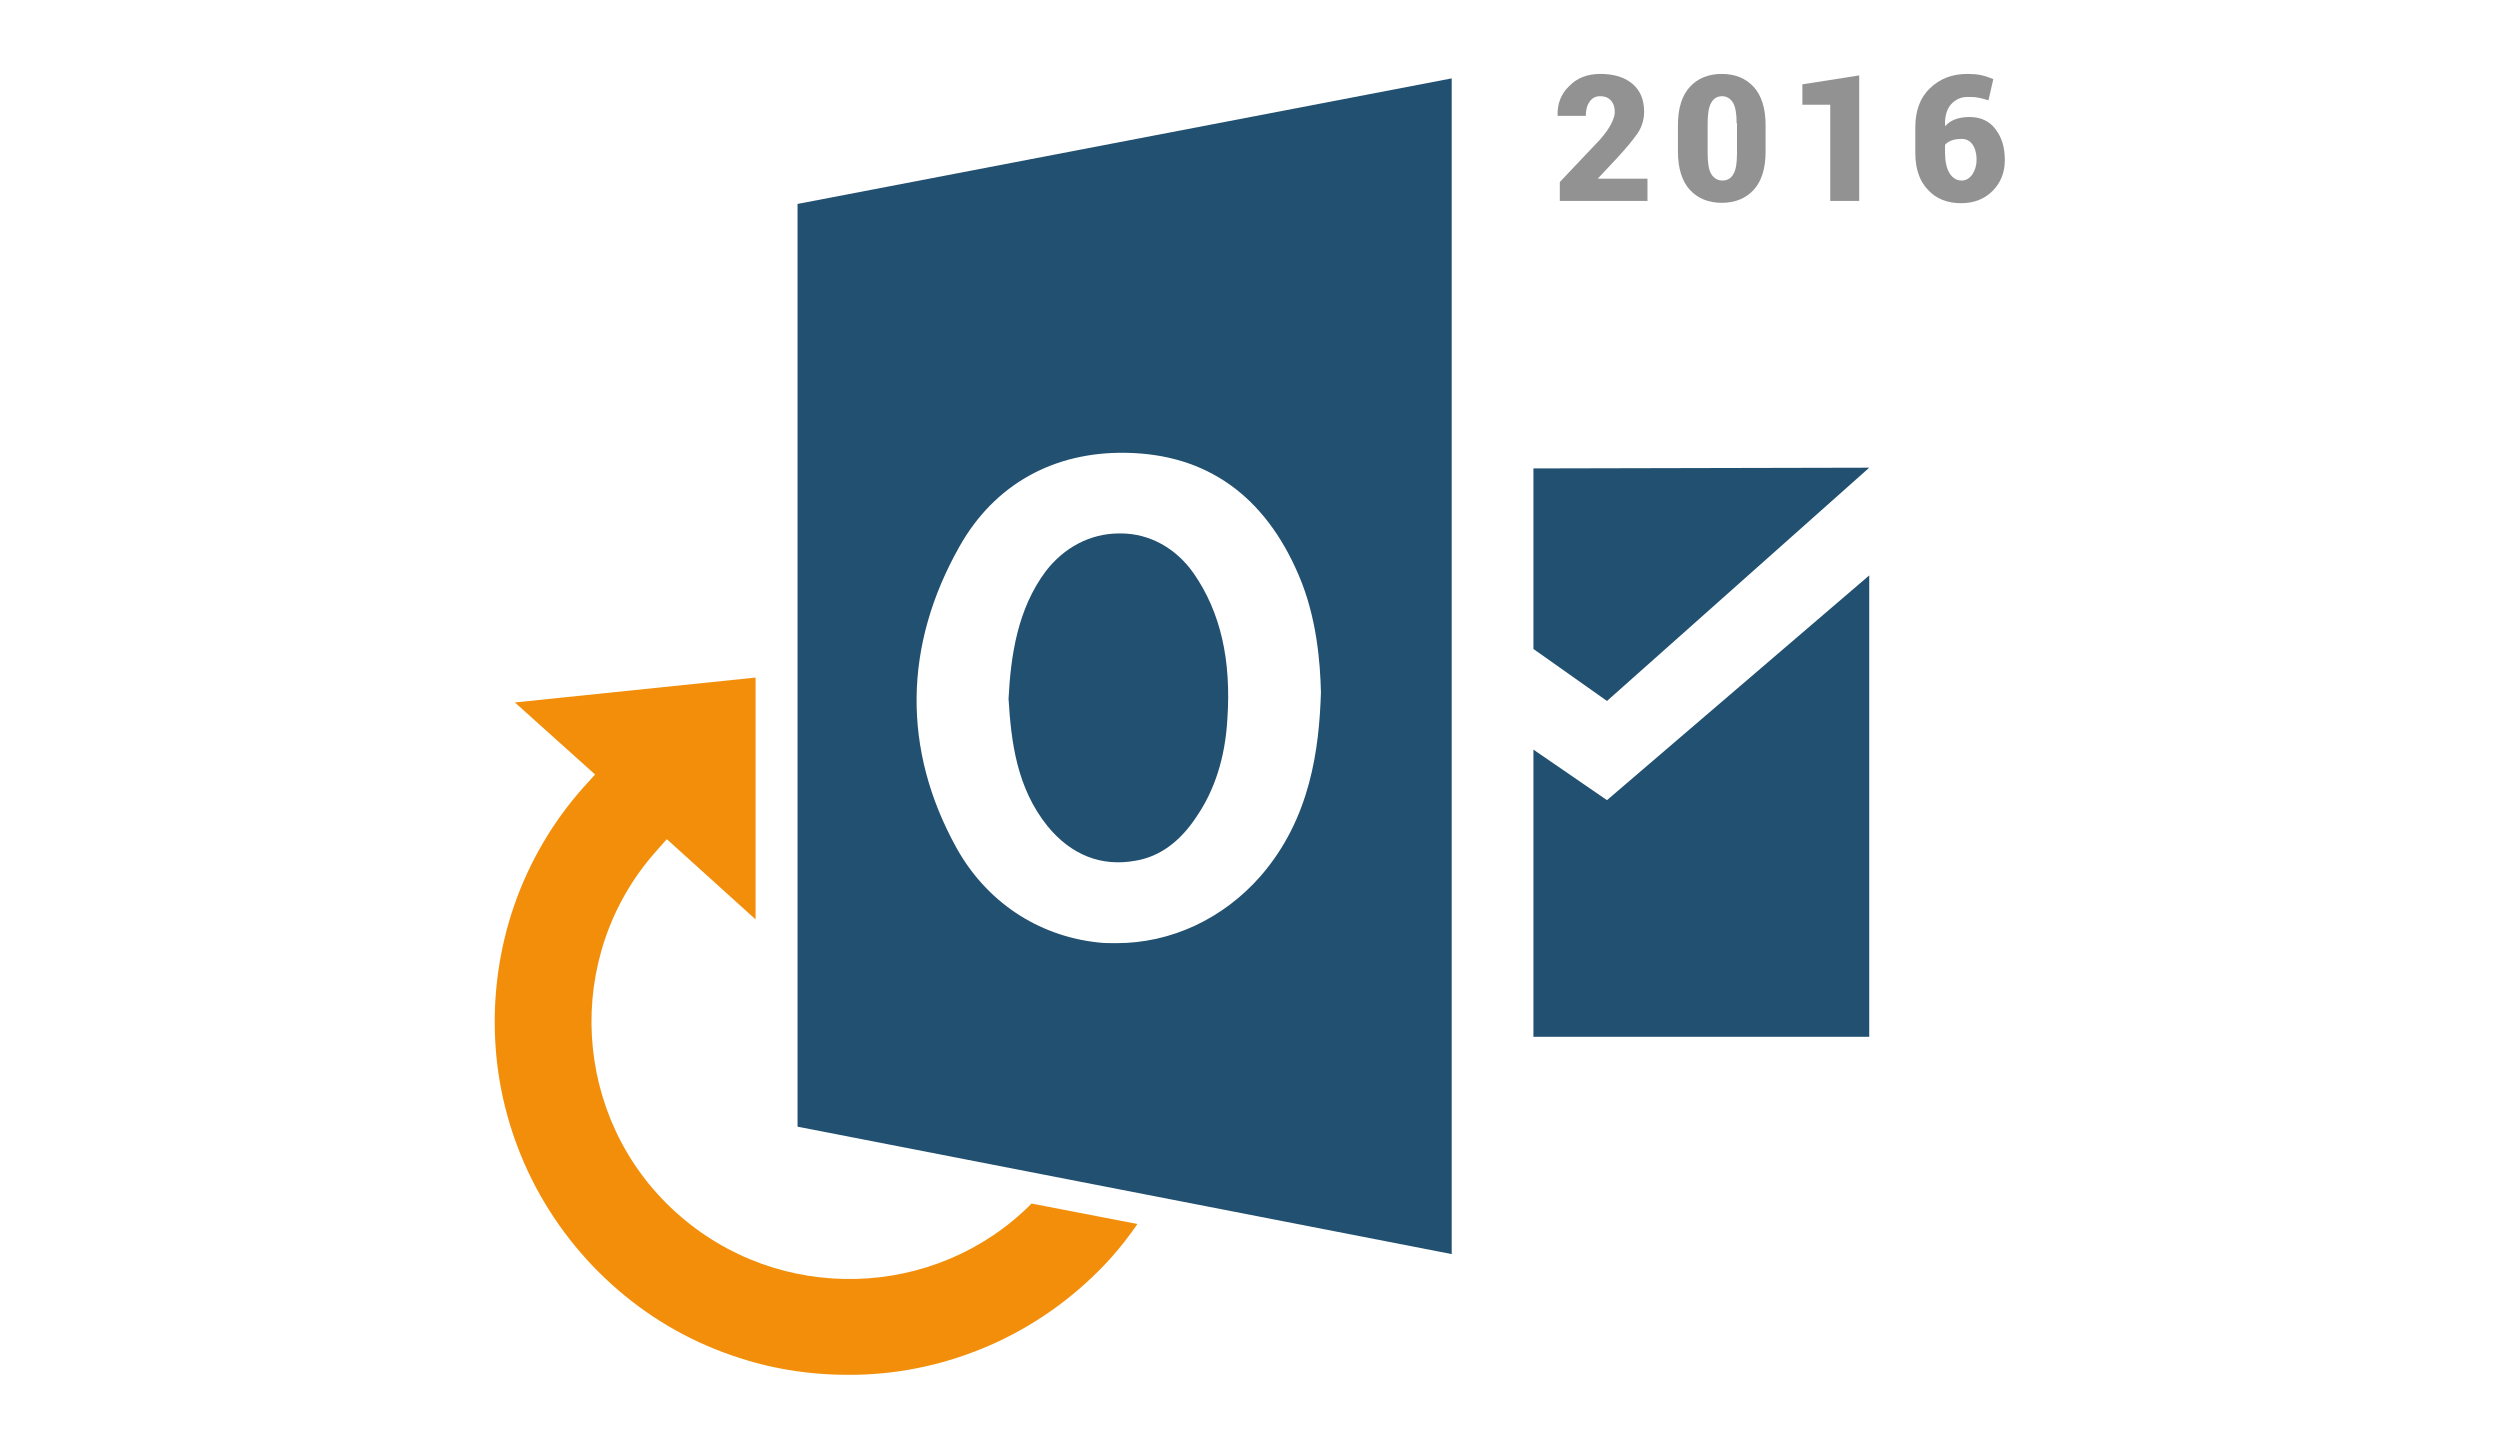<?xml version="1.0" encoding="utf-8"?>
<!-- Generator: Adobe Illustrator 24.1.1, SVG Export Plug-In . SVG Version: 6.00 Build 0)  -->
<svg version="1.1" id="Layer_1" xmlns="http://www.w3.org/2000/svg" xmlns:xlink="http://www.w3.org/1999/xlink" x="0px" y="0px"
	 width="673px" height="390px" viewBox="0 0 673 390" style="enable-background:new 0 0 673 390;" xml:space="preserve">
<g>
	<path style="fill:#F28E0A;" d="M277.7,324c-25.8,26-68.1,27.3-95.7,2.4c-28.1-25.3-30.5-68.9-5.5-97.1l3-3.4l23.9,21.6l0-65.1
		l-64.8,6.7l21.6,19.4l-3,3.3c-8.4,9.4-14.7,20.2-18.8,32c-4,11.6-5.7,23.8-5.1,36.1c0.6,12.3,3.6,24.2,8.8,35.4
		c5.4,11.5,13,21.8,22.5,30.4c9.5,8.6,20.5,15.1,32.5,19.2c10,3.5,20.5,5.2,31.1,5.2c1.7,0,3.3,0,5-0.1c12.3-0.6,24.2-3.6,35.4-8.8
		c11.5-5.4,21.8-13,30.4-22.5c2.6-2.9,5-6,7.2-9.2L277.7,324z"/>
	<g>
		<g>
			<g>
				<path style="fill-rule:evenodd;clip-rule:evenodd;fill:#215070;" d="M305.7,231.7c6.5-1.1,12-5.1,16.5-12
					c4.7-6.9,7.6-15.6,8.2-26c1.1-16-1.8-28.9-9.1-39.4c-4.7-6.7-11.8-10.7-19.6-10.7c-0.2,0-0.2,0-0.4,0c-7.8,0-14.9,3.8-19.8,10.2
					c-7.6,10.2-9.4,22.7-10,34.3c0.7,11.6,2.2,24,10.5,34.3C288.3,230.1,296.4,233.4,305.7,231.7z"/>
				<path style="fill-rule:evenodd;clip-rule:evenodd;fill:#215070;" d="M214.7,54.9v248.4l176.1,34.3V21.1L214.7,54.9z
					 M339.3,235.9c-10,11.4-24,18-38.7,18c-1.8,0-3.6,0-5.1-0.2c-16.3-1.8-30.1-11.1-38.1-25.6c-14.5-26.3-14.2-54.3,0.9-81
					c9.4-16.7,25.4-25.6,45-25.2c21.6,0.4,37.2,11.6,46.3,32.9c4.9,11.4,5.8,23.6,6,31.6C355.1,201.4,352.9,220.3,339.3,235.9z"/>
			</g>
			<polygon style="fill-rule:evenodd;clip-rule:evenodd;fill:#215070;" points="412.8,126.1 412.8,174.7 432.6,188.7 503.2,125.9 
							"/>
			<polygon style="fill-rule:evenodd;clip-rule:evenodd;fill:#215070;" points="412.8,201.8 432.6,215.4 503.2,154.9 503.2,279.1 
				412.8,279.1 			"/>
		</g>
		<g>
			<path style="fill:#939292;" d="M443.5,54.1h-23.6V49l10.8-11.4c1.4-1.6,2.4-3,3-4.2c0.6-1.2,1-2.3,1-3.2c0-1.3-0.3-2.3-1-3.1
				c-0.7-0.8-1.6-1.2-3-1.2c-1.2,0-2.1,0.5-2.8,1.5c-0.7,1-1,2.3-1,3.8h-7.6l0-0.1c-0.1-3.1,0.9-5.8,3.1-7.9
				c2.1-2.2,4.9-3.3,8.4-3.3c3.7,0,6.6,0.9,8.7,2.7c2.1,1.8,3.1,4.3,3.1,7.5c0,2.1-0.6,4-1.7,5.7c-1.1,1.6-3.1,4.1-6.1,7.3l-4.6,4.9
				l0.1,0.1h13.2V54.1z"/>
			<path style="fill:#939292;" d="M475.3,40.8c0,4.6-1.1,8-3.2,10.3c-2.1,2.3-5,3.5-8.6,3.5c-3.6,0-6.5-1.2-8.6-3.5
				c-2.1-2.3-3.2-5.8-3.2-10.3v-7.1c0-4.6,1.1-8,3.2-10.3c2.1-2.3,5-3.5,8.6-3.5c3.6,0,6.5,1.2,8.6,3.5c2.1,2.3,3.2,5.8,3.2,10.3
				V40.8z M467.5,33.2c0-2.6-0.3-4.4-1-5.6c-0.7-1.1-1.7-1.7-2.9-1.7c-1.3,0-2.3,0.6-2.9,1.7c-0.7,1.1-1,3-1,5.6v8.1
				c0,2.6,0.3,4.5,1,5.6c0.7,1.1,1.7,1.7,3,1.7c1.3,0,2.3-0.6,2.9-1.7c0.7-1.1,1-3,1-5.6V33.2z"/>
			<path style="fill:#939292;" d="M500.5,54.1h-7.8V28.2h-7.5v-5.5l15.3-2.4V54.1z"/>
			<path style="fill:#939292;" d="M529.7,19.9c1.3,0,2.5,0.1,3.5,0.3c1,0.2,2.2,0.6,3.4,1.1l-1.3,5.7c-1.1-0.3-2-0.6-2.8-0.7
				c-0.8-0.2-1.7-0.2-2.8-0.2c-1.9,0-3.3,0.7-4.5,2c-1.1,1.3-1.7,3.2-1.6,5.7l0.1,0.1c0.7-0.8,1.6-1.4,2.7-1.8
				c1.1-0.4,2.4-0.6,3.8-0.6c3,0,5.4,1.1,7,3.3c1.7,2.2,2.5,4.9,2.5,8.3c0,3.3-1.1,6.1-3.3,8.3c-2.2,2.2-5,3.3-8.5,3.3
				c-3.7,0-6.7-1.2-8.9-3.6c-2.3-2.4-3.4-5.7-3.4-10v-6.8c0-4.5,1.3-8,3.9-10.5C522.3,21.1,525.6,19.9,529.7,19.9z M528.2,37.4
				c-1.1,0-2,0.1-2.8,0.4s-1.4,0.7-1.8,1.2v2c0,2.4,0.4,4.3,1.2,5.6c0.8,1.3,1.9,2,3.3,2c1.2,0,2.1-0.6,2.9-1.7
				c0.7-1.1,1.1-2.4,1.1-3.9c0-1.7-0.4-3.1-1.1-4.1C530.3,37.9,529.3,37.4,528.2,37.4z"/>
		</g>
	</g>
</g>
</svg>
